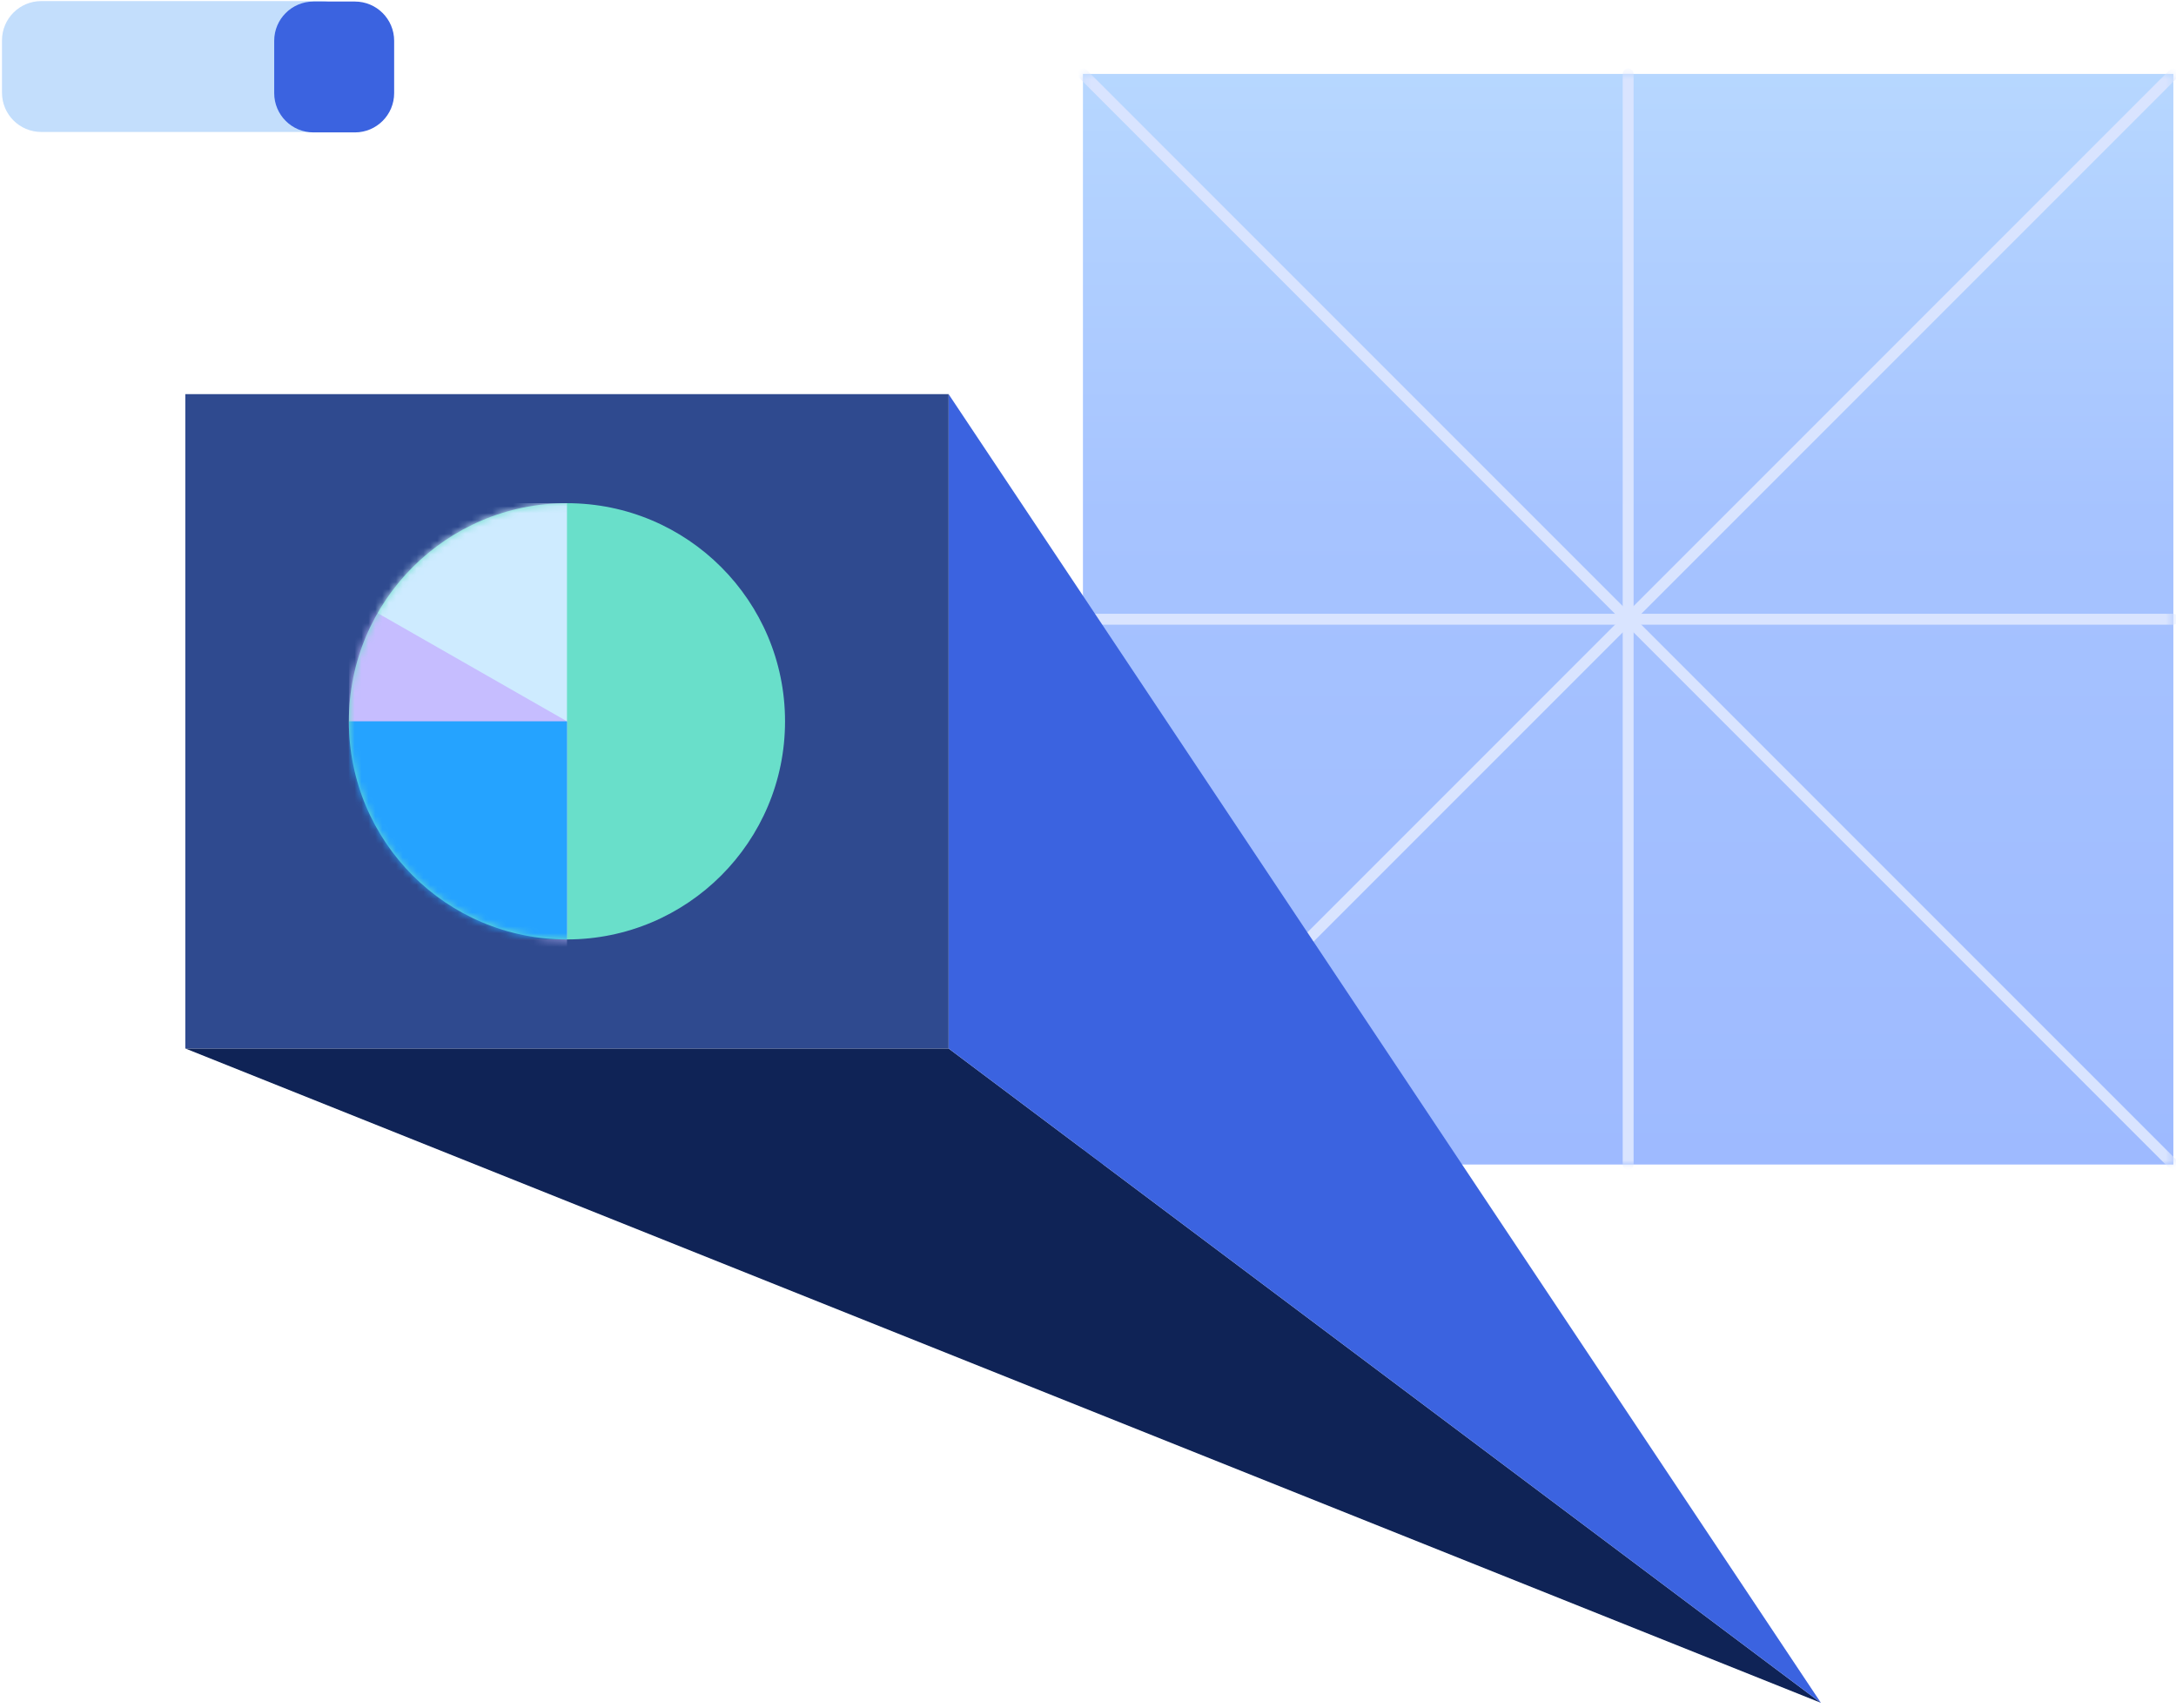 <?xml version="1.0" encoding="UTF-8"?>
<svg xmlns="http://www.w3.org/2000/svg" width="316" height="248" viewBox="0 0 316 248" fill="none">
  <path d="M315.616 10.734H157.266V169.085H315.616V10.734Z" fill="url(#paint0_linear_447_1158)"></path>
  <mask id="mask0_447_1158" style="mask-type:luminance" maskUnits="userSpaceOnUse" x="157" y="10" width="159" height="160">
    <path d="M315.616 10.736H157.266V169.087H315.616V10.736Z" fill="white"></path>
  </mask>
  <g mask="url(#mask0_447_1158)">
    <path d="M157.266 169.087L315.616 10.736" stroke="#D9E4FF" stroke-width="1.583" stroke-miterlimit="1.5" stroke-linecap="round" stroke-linejoin="round"></path>
    <path d="M236.441 169.087V10.736" stroke="#D9E4FF" stroke-width="1.583" stroke-miterlimit="1.5" stroke-linecap="round" stroke-linejoin="round"></path>
    <path d="M315.616 169.087L157.266 10.736" stroke="#D9E4FF" stroke-width="1.583" stroke-miterlimit="1.5" stroke-linecap="round" stroke-linejoin="round"></path>
    <path d="M315.616 89.912H157.266" stroke="#D9E4FF" stroke-width="1.583" stroke-miterlimit="1.5" stroke-linecap="round" stroke-linejoin="round"></path>
  </g>
  <path fill-rule="evenodd" clip-rule="evenodd" d="M26.91 152.238L264.436 247.249L137.756 152.238H26.91Z" fill="#0F2356"></path>
  <path fill-rule="evenodd" clip-rule="evenodd" d="M137.754 57.227L264.434 247.247L137.754 152.237V57.227Z" fill="#3B63E0"></path>
  <path d="M137.755 57.227H26.91V152.237H137.755V57.227Z" fill="#2F4A8F"></path>
  <path d="M82.334 136.403C99.825 136.403 114.004 122.224 114.004 104.733C114.004 87.242 99.825 73.062 82.334 73.062C64.843 73.062 50.664 87.242 50.664 104.733C50.664 122.224 64.843 136.403 82.334 136.403Z" fill="#69DFCA"></path>
  <mask id="mask1_447_1158" style="mask-type:luminance" maskUnits="userSpaceOnUse" x="50" y="73" width="65" height="64">
    <path d="M82.334 136.403C99.825 136.403 114.004 122.224 114.004 104.733C114.004 87.242 99.825 73.062 82.334 73.062C64.843 73.062 50.664 87.242 50.664 104.733C50.664 122.224 64.843 136.403 82.334 136.403Z" fill="white"></path>
  </mask>
  <g mask="url(#mask1_447_1158)">
    <path fill-rule="evenodd" clip-rule="evenodd" d="M50.668 73.062H58.586L82.338 104.732V146.017H50.668V73.062Z" fill="#C6BDFF"></path>
    <path d="M82.338 104.73H50.668V136.401H82.338V104.73Z" fill="#25A3FF"></path>
    <path fill-rule="evenodd" clip-rule="evenodd" d="M26.914 73.062H82.337V104.732L26.914 73.062Z" fill="#CEEBFF"></path>
  </g>
  <path d="M46.654 0.158H5.99C2.841 0.158 0.289 2.71 0.289 5.859V13.46C0.289 16.608 2.841 19.16 5.99 19.16H46.654C49.802 19.16 52.355 16.608 52.355 13.46V5.859C52.355 2.71 49.803 0.158 46.654 0.158Z" fill="#C3DEFC"></path>
  <path d="M51.538 0.223H45.521C42.373 0.223 39.82 2.775 39.82 5.923V13.524C39.82 16.672 42.373 19.225 45.521 19.225H51.538C54.687 19.225 57.239 16.672 57.239 13.524V5.923C57.239 2.775 54.687 0.223 51.538 0.223Z" fill="#3B63E0"></path>
  <defs>
    <linearGradient id="paint0_linear_447_1158" x1="143.673" y1="190.785" x2="143.673" y2="-36.77" gradientUnits="userSpaceOnUse">
      <stop stop-color="#9CB8FF"></stop>
      <stop offset="0.51" stop-color="#A6C3FF"></stop>
      <stop offset="1" stop-color="#C3E6FF"></stop>
    </linearGradient>
  </defs>
</svg>
